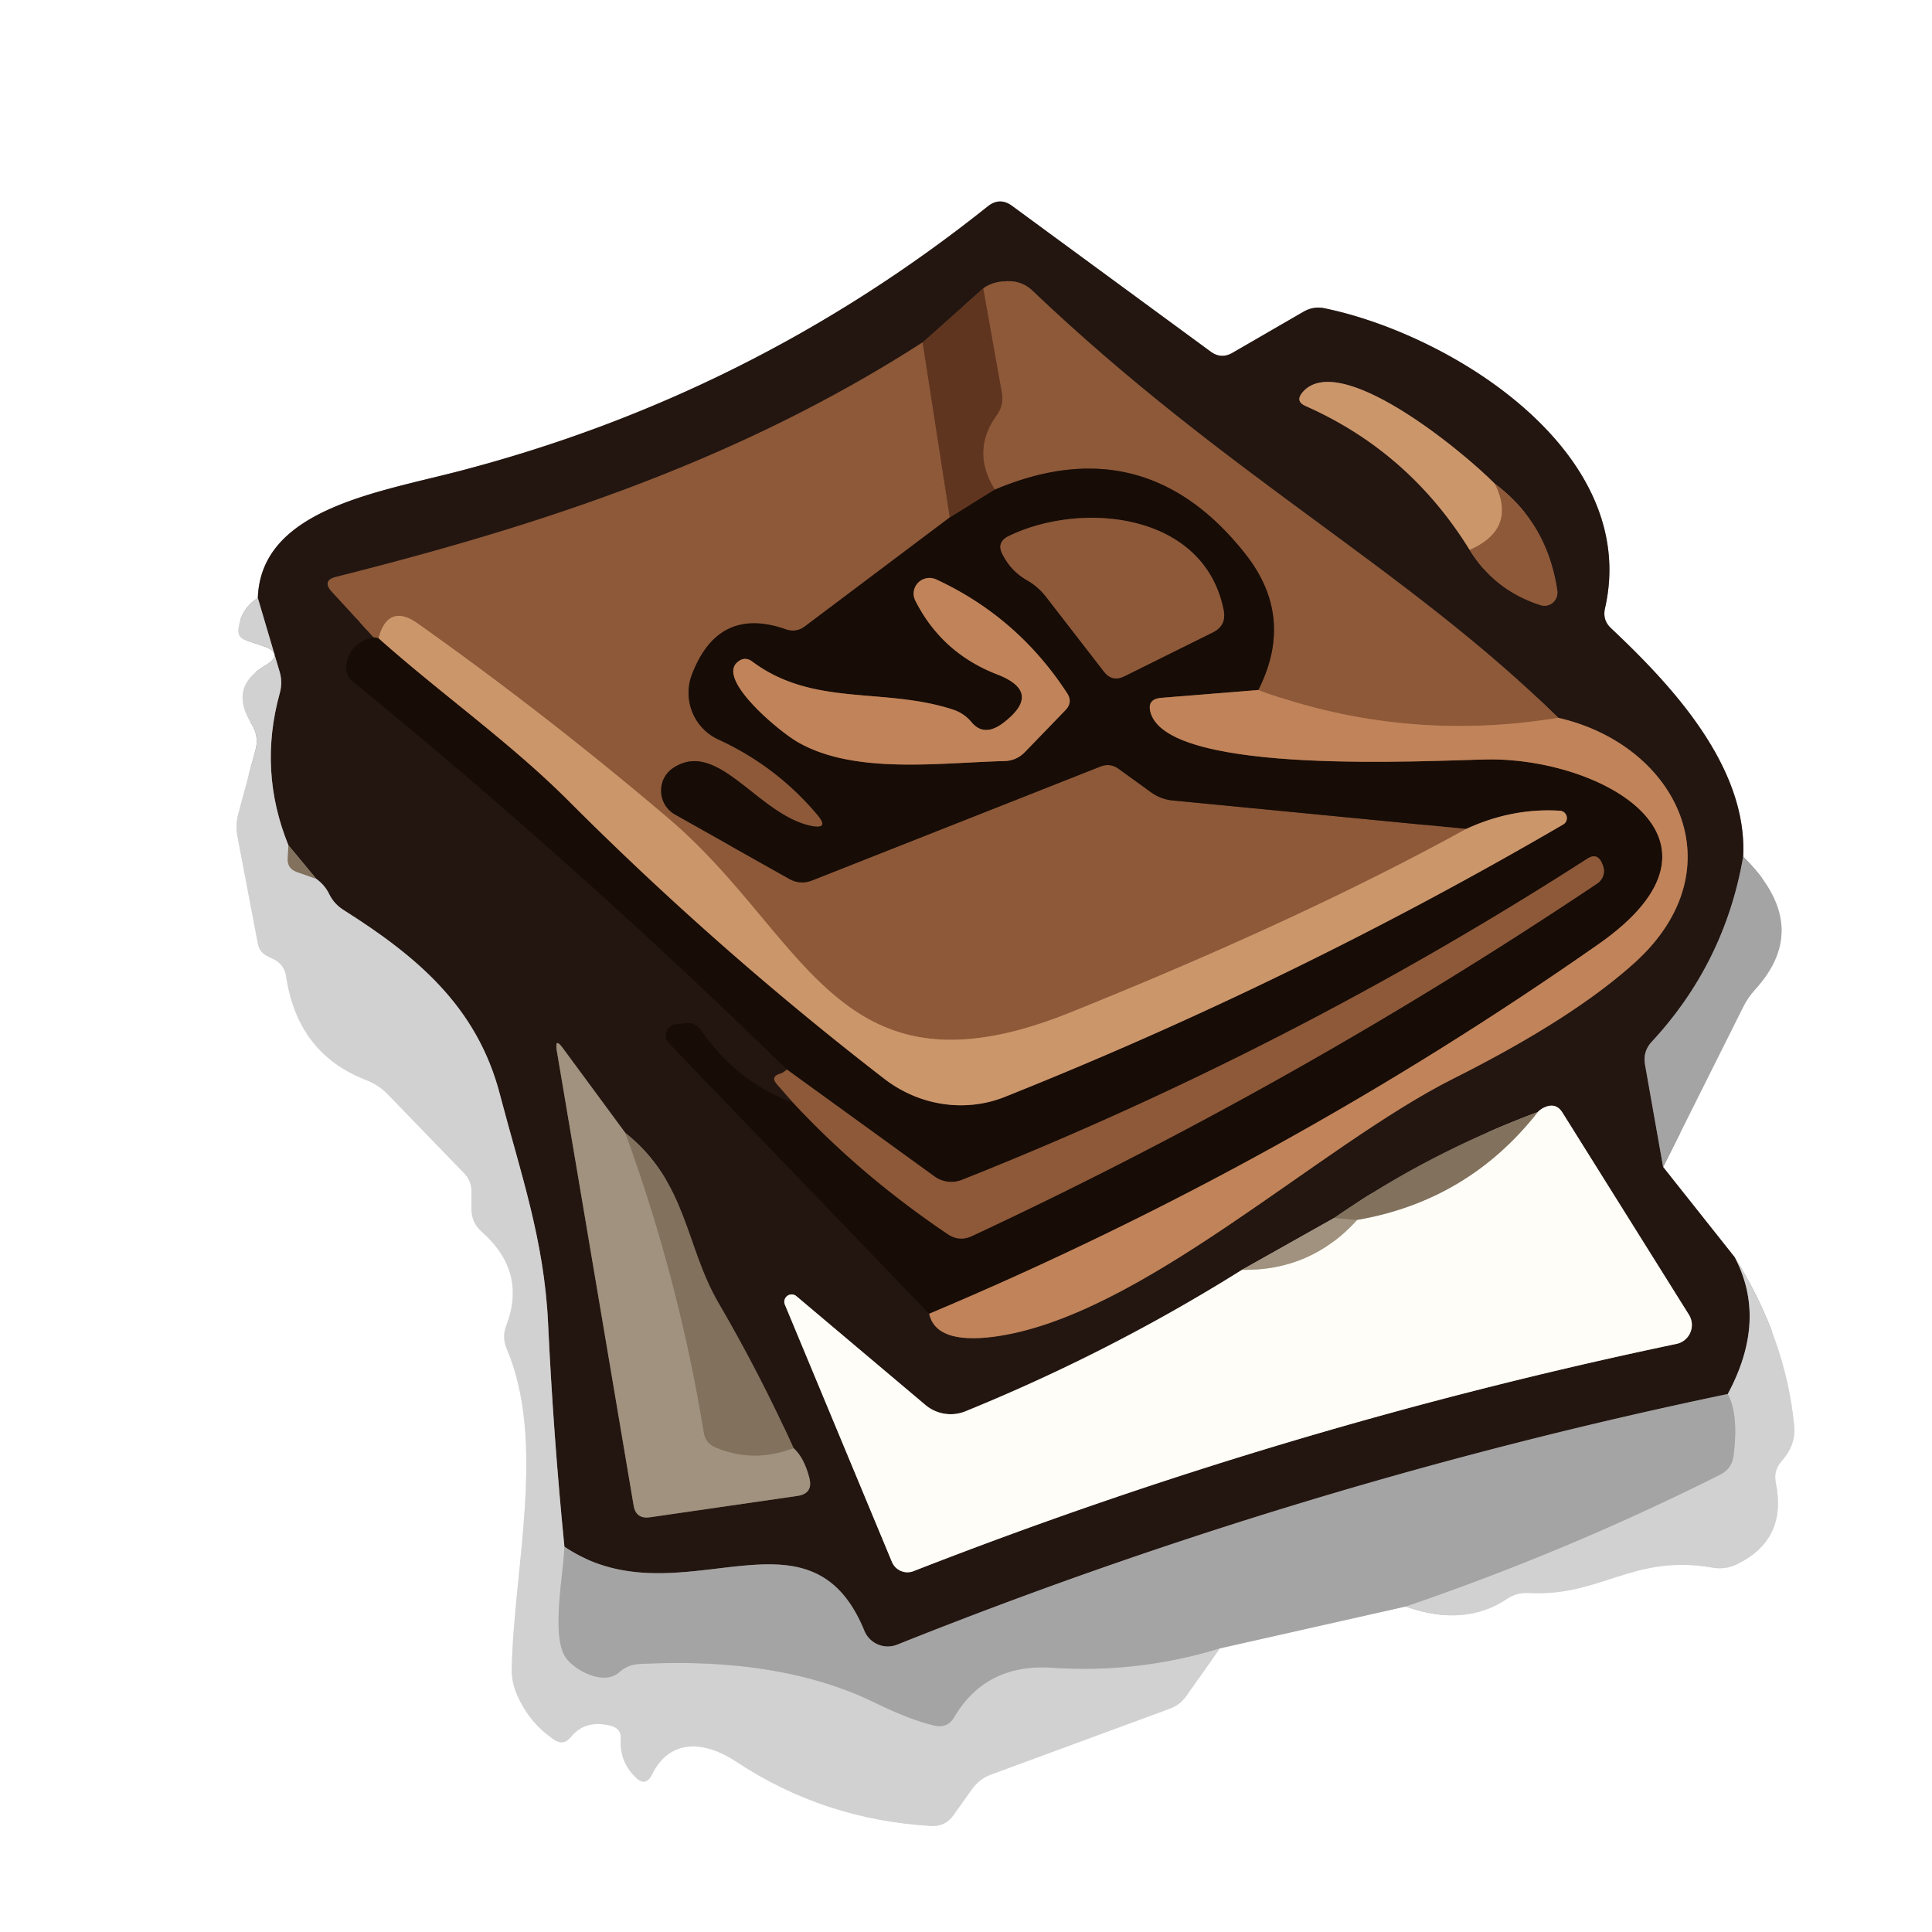 <?xml version="1.0" encoding="UTF-8" standalone="no"?>
<!DOCTYPE svg PUBLIC "-//W3C//DTD SVG 1.1//EN" "http://www.w3.org/Graphics/SVG/1.1/DTD/svg11.dtd">
<svg xmlns="http://www.w3.org/2000/svg" version="1.1" viewBox="0.00 0.00 84.00 84.00">
<rect x="0.00" y="0.00" width="84.00" height="84.00" fill="#333333" stroke="none"/>
<g stroke-width="2.00" fill="none" stroke-linecap="butt">
<path stroke="#e9e8e9" vector-effect="non-scaling-stroke" d="
  M 11.21 26.00
  Q 10.49 26.45 10.37 27.32
  Q 10.31 27.72 10.69 27.84
  L 11.41 28.08
  Q 12.43 28.41 11.51 28.95
  Q 9.93 29.88 10.94 31.48
  Q 11.27 32.01 11.11 32.61
  L 10.36 35.38
  Q 10.23 35.86 10.32 36.35
  L 11.21 41.02
  Q 11.28 41.41 11.64 41.58
  L 11.87 41.69
  Q 12.36 41.92 12.44 42.45
  Q 12.94 45.81 15.92 46.96
  Q 16.47 47.17 16.87 47.59
  L 20.18 51.01
  Q 20.50 51.34 20.50 51.81
  L 20.50 52.57
  Q 20.50 53.16 20.94 53.55
  Q 22.92 55.29 22.01 57.64
  Q 21.82 58.14 22.03 58.64
  C 23.76 62.69 22.34 68.18 22.25 72.55
  Q 22.24 73.05 22.41 73.51
  Q 22.92 74.84 24.08 75.63
  Q 24.50 75.92 24.82 75.52
  Q 25.46 74.74 26.58 75.04
  Q 27.02 75.16 26.99 75.61
  Q 26.93 76.59 27.63 77.27
  Q 28.07 77.71 28.35 77.15
  C 29.13 75.55 30.67 75.70 32.02 76.60
  Q 35.83 79.12 40.49 79.39
  Q 41.09 79.42 41.44 78.94
  L 42.26 77.79
  Q 42.58 77.34 43.10 77.15
  L 50.86 74.29
  Q 51.30 74.13 51.57 73.75
  L 53.03 71.67"
/>
<path stroke="#d2d2d2" vector-effect="non-scaling-stroke" d="
  M 53.03 71.67
  L 61.11 69.85"
/>
<path stroke="#e9e8e9" vector-effect="non-scaling-stroke" d="
  M 61.11 69.85
  Q 63.69 70.76 65.53 69.51
  Q 65.94 69.24 66.44 69.26
  C 69.61 69.44 70.98 67.55 74.47 68.16
  Q 75.00 68.25 75.48 68.03
  Q 77.72 66.97 77.21 64.47
  Q 77.10 63.93 77.46 63.53
  Q 78.09 62.82 78.01 62.00
  Q 77.65 58.23 75.42 54.66"
/>
<path stroke="#918b88" vector-effect="non-scaling-stroke" d="
  M 75.42 54.66
  L 72.31 50.74"
/>
<path stroke="#d2d2d2" vector-effect="non-scaling-stroke" d="
  M 72.31 50.74
  L 75.79 43.78
  Q 76.00 43.36 76.32 43.01
  Q 78.84 40.24 75.79 37.25"
/>
<path stroke="#918b88" vector-effect="non-scaling-stroke" d="
  M 75.79 37.25
  C 75.99 33.35 72.71 29.82 70.04 27.31
  Q 69.67 26.96 69.78 26.46
  C 71.35 19.63 63.06 14.52 57.57 13.40
  Q 57.10 13.31 56.68 13.55
  L 53.57 15.35
  Q 53.09 15.62 52.64 15.29
  L 44.00 8.95
  Q 43.47 8.56 42.95 8.97
  Q 32.67 17.18 19.94 20.49
  C 16.36 21.42 11.34 22.16 11.21 26.00"
/>
<path stroke="#645d5b" vector-effect="non-scaling-stroke" d="
  M 75.79 37.25
  Q 74.99 41.88 71.80 45.31
  Q 71.43 45.72 71.52 46.27
  L 72.31 50.74"
/>
<path stroke="#7b7472" vector-effect="non-scaling-stroke" d="
  M 75.42 54.66
  Q 76.86 57.38 75.12 60.61"
/>
<path stroke="#645d5b" vector-effect="non-scaling-stroke" d="
  M 75.12 60.61
  Q 56.61 64.47 39.00 71.51
  A 1.10 1.10 0.0 0 1 37.58 70.90
  C 35.15 64.97 29.50 70.59 24.54 67.25"
/>
<path stroke="#7b7472" vector-effect="non-scaling-stroke" d="
  M 24.54 67.25
  Q 24.06 62.41 23.83 57.54
  C 23.66 53.91 22.64 51.03 21.74 47.60
  C 20.74 43.73 18.07 41.55 14.93 39.56
  Q 14.52 39.30 14.31 38.87
  Q 14.13 38.49 13.75 38.21"
/>
<path stroke="#524437" vector-effect="non-scaling-stroke" d="
  M 13.75 38.21
  L 12.54 36.75"
/>
<path stroke="#7b7472" vector-effect="non-scaling-stroke" d="
  M 12.54 36.75
  Q 11.23 33.53 12.16 30.15
  Q 12.30 29.66 12.15 29.18
  L 11.21 26.00"
/>
<path stroke="#aaa198" vector-effect="non-scaling-stroke" d="
  M 12.54 36.75
  L 12.51 37.33
  Q 12.49 37.76 12.90 37.91
  L 13.75 38.21"
/>
<path stroke="#bcbbbc" vector-effect="non-scaling-stroke" d="
  M 24.54 67.25
  C 24.50 68.45 23.95 71.14 24.60 72.07
  C 24.99 72.63 26.26 73.31 26.93 72.70
  Q 27.29 72.38 27.76 72.35
  Q 33.90 72.02 38.02 74.02
  Q 39.64 74.81 40.66 75.03
  Q 41.20 75.14 41.48 74.67
  Q 42.86 72.32 45.74 72.51
  Q 49.48 72.76 53.03 71.67"
/>
<path stroke="#bcbbbc" vector-effect="non-scaling-stroke" d="
  M 61.11 69.85
  Q 68.14 67.45 74.78 64.12
  Q 75.30 63.86 75.37 63.29
  Q 75.60 61.50 75.12 60.61"
/>
<path stroke="#422619" vector-effect="non-scaling-stroke" d="
  M 42.75 12.54
  L 40.11 14.89"
/>
<path stroke="#583825" vector-effect="non-scaling-stroke" d="
  M 40.11 14.89
  C 32.17 19.99 23.72 22.79 14.62 25.08
  Q 13.98 25.24 14.43 25.73
  L 16.25 27.71"
/>
<path stroke="#1d110c" vector-effect="non-scaling-stroke" d="
  M 16.25 27.71
  Q 15.21 27.96 15.07 28.86
  Q 14.99 29.35 15.38 29.66
  Q 25.17 37.66 34.21 46.50"
/>
<path stroke="#583825" vector-effect="non-scaling-stroke" d="
  M 34.21 46.50
  Q 34.09 46.63 33.89 46.69
  Q 33.50 46.82 33.77 47.13
  L 34.50 47.96"
/>
<path stroke="#1d110c" vector-effect="non-scaling-stroke" d="
  M 34.50 47.96
  Q 32.03 47.04 30.50 44.82
  Q 30.23 44.42 29.76 44.49
  L 29.37 44.54
  A 0.49 0.48 64.1 0 0 29.09 45.36
  L 40.40 57.12"
/>
<path stroke="#724d35" vector-effect="non-scaling-stroke" d="
  M 40.40 57.12
  Q 40.69 58.44 43.20 58.12
  C 49.57 57.28 57.29 49.86 63.20 46.89
  Q 68.40 44.28 71.09 41.84
  C 75.58 37.76 72.92 32.39 67.75 31.21"
/>
<path stroke="#583825" vector-effect="non-scaling-stroke" d="
  M 67.75 31.21
  C 61.10 24.68 53.38 20.72 44.88 12.63
  Q 44.50 12.27 43.98 12.23
  Q 43.22 12.19 42.75 12.54"
/>
<path stroke="#a76e49" vector-effect="non-scaling-stroke" d="
  M 67.75 31.21
  Q 61.02 32.31 54.71 30.00"
/>
<path stroke="#523320" vector-effect="non-scaling-stroke" d="
  M 54.71 30.00
  Q 56.31 26.83 54.15 24.09
  Q 49.77 18.53 43.25 21.29"
/>
<path stroke="#77472d" vector-effect="non-scaling-stroke" d="
  M 43.25 21.29
  Q 42.20 19.60 43.35 18.03
  Q 43.65 17.61 43.56 17.09
  L 42.75 12.54"
/>
<path stroke="#6c4830" vector-effect="non-scaling-stroke" d="
  M 54.71 30.00
  L 50.50 30.34
  Q 49.83 30.39 50.04 31.03
  C 50.94 33.73 62.18 33.06 64.67 33.02
  C 69.53 32.94 76.07 36.45 69.50 41.05
  Q 55.81 50.63 40.40 57.12"
/>
<path stroke="#523320" vector-effect="non-scaling-stroke" d="
  M 34.50 47.96
  Q 37.44 51.12 41.21 53.66
  Q 41.70 53.99 42.24 53.75
  Q 56.44 47.12 69.45 38.41
  A 0.65 0.63 -25.9 0 0 69.71 37.69
  Q 69.51 37.02 69.02 37.33
  Q 56.15 45.61 41.82 51.30
  A 1.26 1.24 -37.5 0 1 40.63 51.15
  L 34.21 46.50"
/>
<path stroke="#725139" vector-effect="non-scaling-stroke" d="
  M 16.46 27.75
  C 19.21 30.20 22.19 32.28 24.76 34.86
  Q 31.21 41.31 38.43 46.89
  C 39.99 48.10 41.99 48.37 43.69 47.69
  Q 56.24 42.68 67.96 35.85
  A 0.32 0.32 0.0 0 0 67.82 35.25
  Q 65.75 35.12 63.75 36.04"
/>
<path stroke="#3c2113" vector-effect="non-scaling-stroke" d="
  M 43.25 21.29
  L 41.29 22.50"
/>
<path stroke="#77472d" vector-effect="non-scaling-stroke" d="
  M 41.29 22.50
  L 40.11 14.89"
/>
<path stroke="#523320" vector-effect="non-scaling-stroke" d="
  M 41.29 22.50
  L 35.00 27.23
  Q 34.62 27.52 34.16 27.36
  Q 31.24 26.34 30.09 29.31
  A 2.24 2.23 -67.0 0 0 31.23 32.15
  Q 33.76 33.31 35.55 35.44
  Q 36.07 36.07 35.27 35.91
  C 32.95 35.43 31.21 32.10 29.27 33.39
  A 1.19 1.19 0.0 0 0 29.35 35.42
  L 34.31 38.21
  Q 34.79 38.48 35.31 38.28
  L 47.84 33.33
  Q 48.27 33.16 48.64 33.43
  L 50.05 34.45
  Q 50.47 34.75 50.97 34.80
  L 63.75 36.04"
/>
<path stroke="#ad7852" vector-effect="non-scaling-stroke" d="
  M 63.75 36.04
  Q 56.63 39.96 46.54 44.02
  C 36.40 48.11 35.13 40.74 29.06 35.58
  Q 23.79 31.10 18.15 27.10
  C 17.27 26.48 16.71 26.79 16.46 27.75"
/>
<path stroke="#523320" vector-effect="non-scaling-stroke" d="
  M 16.46 27.75
  Q 16.35 27.73 16.25 27.71"
/>
<path stroke="#583825" vector-effect="non-scaling-stroke" d="
  M 63.90 23.91
  Q 64.98 25.67 66.98 26.31
  A 0.57 0.56 -85.2 0 0 67.71 25.69
  Q 67.28 22.74 65.00 21.04"
/>
<path stroke="#78563e" vector-effect="non-scaling-stroke" d="
  M 65.00 21.04
  C 63.48 19.51 58.18 15.19 56.62 17.07
  Q 56.31 17.45 56.76 17.65
  Q 61.26 19.64 63.90 23.91"
/>
<path stroke="#ad7852" vector-effect="non-scaling-stroke" d="
  M 65.00 21.04
  Q 65.96 23.00 63.90 23.91"
/>
<path stroke="#524437" vector-effect="non-scaling-stroke" d="
  M 34.50 62.96
  Q 33.03 59.72 31.24 56.65
  C 29.79 54.16 29.88 51.40 27.19 49.26"
/>
<path stroke="#625448" vector-effect="non-scaling-stroke" d="
  M 27.19 49.26
  L 24.47 45.57
  Q 24.11 45.08 24.21 45.69
  L 27.55 65.46
  Q 27.65 66.05 28.25 65.97
  L 34.67 65.04
  Q 35.36 64.94 35.19 64.26
  Q 34.96 63.37 34.50 62.96"
/>
<path stroke="#91826e" vector-effect="non-scaling-stroke" d="
  M 27.19 49.26
  Q 29.52 55.64 30.60 62.28
  Q 30.68 62.76 31.13 62.94
  Q 32.77 63.62 34.50 62.96"
/>
<path stroke="#524437" vector-effect="non-scaling-stroke" d="
  M 66.86 48.35
  Q 62.07 50.14 58.00 52.96"
/>
<path stroke="#625448" vector-effect="non-scaling-stroke" d="
  M 58.00 52.96
  L 54.00 55.21"
/>
<path stroke="#918a84" vector-effect="non-scaling-stroke" d="
  M 54.00 55.21
  Q 48.29 58.79 41.98 61.36
  A 1.71 1.70 53.7 0 1 40.24 61.09
  L 34.62 56.35
  A 0.32 0.32 0.0 0 0 34.12 56.71
  L 38.78 67.91
  A 0.73 0.73 0.0 0 0 39.72 68.31
  Q 55.87 62.00 72.89 58.43
  A 0.84 0.84 0.0 0 0 73.43 57.16
  L 67.93 48.37
  Q 67.66 47.94 67.19 48.13
  Q 67.01 48.20 66.86 48.35"
/>
<path stroke="#d0c8bb" vector-effect="non-scaling-stroke" d="
  M 54.00 55.21
  Q 57.00 55.26 59.00 53.04"
/>
<path stroke="#c0b7aa" vector-effect="non-scaling-stroke" d="
  M 59.00 53.04
  Q 63.83 52.21 66.86 48.35"
/>
<path stroke="#91826e" vector-effect="non-scaling-stroke" d="
  M 59.00 53.04
  L 58.00 52.96"
/>
<path stroke="#523320" vector-effect="non-scaling-stroke" d="
  M 45.46 25.92
  L 47.99 29.19
  Q 48.35 29.67 48.89 29.40
  L 52.72 27.50
  Q 53.34 27.20 53.20 26.52
  C 52.35 22.27 47.01 21.77 43.85 23.31
  Q 43.31 23.58 43.59 24.11
  Q 43.97 24.84 44.64 25.22
  Q 45.12 25.49 45.46 25.92"
/>
<path stroke="#6c4830" vector-effect="non-scaling-stroke" d="
  M 43.66 31.40
  Q 42.81 32.07 42.25 31.41
  Q 41.92 31.01 41.43 30.85
  C 38.42 29.87 35.38 30.74 32.73 28.78
  Q 32.37 28.50 32.04 28.81
  C 31.22 29.57 33.81 31.75 34.66 32.25
  C 37.12 33.69 40.86 33.16 43.66 33.09
  Q 44.19 33.08 44.56 32.70
  L 46.32 30.88
  Q 46.66 30.53 46.39 30.13
  Q 44.24 26.83 40.70 25.19
  A 0.69 0.68 -1.1 0 0 39.80 26.12
  Q 40.95 28.39 43.35 29.32
  Q 45.34 30.09 43.66 31.40"
/>
</g>
<path fill="#ffffff" d="
  M 0.00 0.00
  L 84.00 0.00
  L 84.00 84.00
  L 0.00 84.00
  L 0.00 0.00
  Z
  M 11.21 26.00
  Q 10.49 26.45 10.37 27.32
  Q 10.31 27.72 10.69 27.84
  L 11.41 28.08
  Q 12.43 28.41 11.51 28.95
  Q 9.93 29.88 10.94 31.48
  Q 11.27 32.01 11.11 32.61
  L 10.36 35.38
  Q 10.23 35.86 10.32 36.35
  L 11.21 41.02
  Q 11.28 41.41 11.64 41.58
  L 11.87 41.69
  Q 12.36 41.92 12.44 42.45
  Q 12.94 45.81 15.92 46.96
  Q 16.47 47.17 16.87 47.59
  L 20.18 51.01
  Q 20.50 51.34 20.50 51.81
  L 20.50 52.57
  Q 20.50 53.16 20.94 53.55
  Q 22.92 55.29 22.01 57.64
  Q 21.82 58.14 22.03 58.64
  C 23.76 62.69 22.34 68.18 22.25 72.55
  Q 22.24 73.05 22.41 73.51
  Q 22.92 74.84 24.08 75.63
  Q 24.50 75.92 24.82 75.52
  Q 25.46 74.74 26.58 75.04
  Q 27.02 75.16 26.99 75.61
  Q 26.93 76.59 27.63 77.27
  Q 28.07 77.71 28.35 77.15
  C 29.13 75.55 30.67 75.70 32.02 76.60
  Q 35.83 79.12 40.49 79.39
  Q 41.09 79.42 41.44 78.94
  L 42.26 77.79
  Q 42.58 77.34 43.10 77.15
  L 50.86 74.29
  Q 51.30 74.13 51.57 73.75
  L 53.03 71.67
  L 61.11 69.85
  Q 63.69 70.76 65.53 69.51
  Q 65.94 69.24 66.44 69.26
  C 69.61 69.44 70.98 67.55 74.47 68.16
  Q 75.00 68.25 75.48 68.03
  Q 77.72 66.97 77.21 64.47
  Q 77.10 63.93 77.46 63.53
  Q 78.09 62.82 78.01 62.00
  Q 77.65 58.23 75.42 54.66
  L 72.31 50.74
  L 75.79 43.78
  Q 76.00 43.36 76.32 43.01
  Q 78.84 40.24 75.79 37.25
  C 75.99 33.35 72.71 29.82 70.04 27.31
  Q 69.67 26.96 69.78 26.46
  C 71.35 19.63 63.06 14.52 57.57 13.40
  Q 57.10 13.31 56.68 13.55
  L 53.57 15.35
  Q 53.09 15.62 52.64 15.29
  L 44.00 8.95
  Q 43.47 8.56 42.95 8.97
  Q 32.67 17.18 19.94 20.49
  C 16.36 21.42 11.34 22.16 11.21 26.00
  Z"
/>
<path fill="#231611" d="
  M 75.79 37.25
  Q 74.99 41.88 71.80 45.31
  Q 71.43 45.72 71.52 46.27
  L 72.31 50.74
  L 75.42 54.66
  Q 76.86 57.38 75.12 60.61
  Q 56.61 64.47 39.00 71.51
  A 1.10 1.10 0.0 0 1 37.58 70.90
  C 35.15 64.97 29.50 70.59 24.54 67.25
  Q 24.06 62.41 23.83 57.54
  C 23.66 53.91 22.64 51.03 21.74 47.60
  C 20.74 43.73 18.07 41.55 14.93 39.56
  Q 14.52 39.30 14.31 38.87
  Q 14.13 38.49 13.75 38.21
  L 12.54 36.75
  Q 11.23 33.53 12.16 30.15
  Q 12.30 29.66 12.15 29.18
  L 11.21 26.00
  C 11.34 22.16 16.36 21.42 19.94 20.49
  Q 32.67 17.18 42.95 8.97
  Q 43.47 8.56 44.00 8.95
  L 52.64 15.29
  Q 53.09 15.62 53.57 15.35
  L 56.68 13.55
  Q 57.10 13.31 57.57 13.40
  C 63.06 14.52 71.35 19.63 69.78 26.46
  Q 69.67 26.96 70.04 27.31
  C 72.71 29.82 75.99 33.35 75.79 37.25
  Z
  M 42.75 12.54
  L 40.11 14.89
  C 32.17 19.99 23.72 22.79 14.62 25.08
  Q 13.98 25.24 14.43 25.73
  L 16.25 27.71
  Q 15.21 27.96 15.07 28.86
  Q 14.99 29.35 15.38 29.66
  Q 25.17 37.66 34.21 46.50
  Q 34.09 46.63 33.89 46.69
  Q 33.50 46.82 33.77 47.13
  L 34.50 47.96
  Q 32.03 47.04 30.50 44.82
  Q 30.23 44.42 29.76 44.49
  L 29.37 44.54
  A 0.49 0.48 64.1 0 0 29.09 45.36
  L 40.40 57.12
  Q 40.69 58.44 43.20 58.12
  C 49.57 57.28 57.29 49.86 63.20 46.89
  Q 68.40 44.28 71.09 41.84
  C 75.58 37.76 72.92 32.39 67.75 31.21
  C 61.10 24.68 53.38 20.72 44.88 12.63
  Q 44.50 12.27 43.98 12.23
  Q 43.22 12.19 42.75 12.54
  Z
  M 63.90 23.91
  Q 64.98 25.67 66.98 26.31
  A 0.57 0.56 -85.2 0 0 67.71 25.69
  Q 67.28 22.74 65.00 21.04
  C 63.48 19.51 58.18 15.19 56.62 17.07
  Q 56.31 17.45 56.76 17.65
  Q 61.26 19.64 63.90 23.91
  Z
  M 34.50 62.96
  Q 33.03 59.72 31.24 56.65
  C 29.79 54.16 29.88 51.40 27.19 49.26
  L 24.47 45.57
  Q 24.11 45.08 24.21 45.69
  L 27.55 65.46
  Q 27.65 66.05 28.25 65.97
  L 34.67 65.04
  Q 35.36 64.94 35.19 64.26
  Q 34.96 63.37 34.50 62.96
  Z
  M 66.86 48.35
  Q 62.07 50.14 58.00 52.96
  L 54.00 55.21
  Q 48.29 58.79 41.98 61.36
  A 1.71 1.70 53.7 0 1 40.24 61.09
  L 34.62 56.35
  A 0.32 0.32 0.0 0 0 34.12 56.71
  L 38.78 67.91
  A 0.73 0.73 0.0 0 0 39.72 68.31
  Q 55.87 62.00 72.89 58.43
  A 0.84 0.84 0.0 0 0 73.43 57.16
  L 67.93 48.37
  Q 67.66 47.94 67.19 48.13
  Q 67.01 48.20 66.86 48.35
  Z"
/>
<path fill="#8d5939" d="
  M 67.75 31.21
  Q 61.02 32.31 54.71 30.00
  Q 56.31 26.83 54.15 24.09
  Q 49.77 18.53 43.25 21.29
  Q 42.20 19.60 43.35 18.03
  Q 43.65 17.61 43.56 17.09
  L 42.75 12.54
  Q 43.22 12.19 43.98 12.23
  Q 44.50 12.27 44.88 12.63
  C 53.38 20.72 61.10 24.68 67.75 31.21
  Z"
/>
<path fill="#603520" d="
  M 42.75 12.54
  L 43.56 17.09
  Q 43.65 17.61 43.35 18.03
  Q 42.20 19.60 43.25 21.29
  L 41.29 22.50
  L 40.11 14.89
  L 42.75 12.54
  Z"
/>
<path fill="#8d5939" d="
  M 40.11 14.89
  L 41.29 22.50
  L 35.00 27.23
  Q 34.62 27.52 34.16 27.36
  Q 31.24 26.34 30.09 29.31
  A 2.24 2.23 -67.0 0 0 31.23 32.15
  Q 33.76 33.31 35.55 35.44
  Q 36.07 36.07 35.27 35.91
  C 32.95 35.43 31.21 32.10 29.27 33.39
  A 1.19 1.19 0.0 0 0 29.35 35.42
  L 34.31 38.21
  Q 34.79 38.48 35.31 38.28
  L 47.84 33.33
  Q 48.27 33.16 48.64 33.43
  L 50.05 34.45
  Q 50.47 34.75 50.97 34.80
  L 63.75 36.04
  Q 56.63 39.96 46.54 44.02
  C 36.40 48.11 35.13 40.74 29.06 35.58
  Q 23.79 31.10 18.15 27.10
  C 17.27 26.48 16.71 26.79 16.46 27.75
  Q 16.35 27.73 16.25 27.71
  L 14.43 25.73
  Q 13.98 25.24 14.62 25.08
  C 23.72 22.79 32.17 19.99 40.11 14.89
  Z"
/>
<path fill="#cc966b" d="
  M 65.00 21.04
  Q 65.96 23.00 63.90 23.91
  Q 61.26 19.64 56.76 17.65
  Q 56.31 17.45 56.62 17.07
  C 58.18 15.19 63.48 19.51 65.00 21.04
  Z"
/>
<path fill="#170c06" d="
  M 54.71 30.00
  L 50.50 30.34
  Q 49.83 30.39 50.04 31.03
  C 50.94 33.73 62.18 33.06 64.67 33.02
  C 69.53 32.94 76.07 36.45 69.50 41.05
  Q 55.81 50.63 40.40 57.12
  L 29.09 45.36
  A 0.49 0.48 64.1 0 1 29.37 44.54
  L 29.76 44.49
  Q 30.23 44.42 30.50 44.82
  Q 32.03 47.04 34.50 47.96
  Q 37.44 51.12 41.21 53.66
  Q 41.70 53.99 42.24 53.75
  Q 56.44 47.12 69.45 38.41
  A 0.65 0.63 -25.9 0 0 69.71 37.69
  Q 69.51 37.02 69.02 37.33
  Q 56.15 45.61 41.82 51.30
  A 1.26 1.24 -37.5 0 1 40.63 51.15
  L 34.21 46.50
  Q 25.17 37.66 15.38 29.66
  Q 14.99 29.35 15.07 28.86
  Q 15.21 27.96 16.25 27.71
  Q 16.35 27.73 16.46 27.75
  C 19.21 30.20 22.19 32.28 24.76 34.86
  Q 31.21 41.31 38.43 46.89
  C 39.99 48.10 41.99 48.37 43.69 47.69
  Q 56.24 42.68 67.96 35.85
  A 0.32 0.32 0.0 0 0 67.82 35.25
  Q 65.75 35.12 63.75 36.04
  L 50.97 34.80
  Q 50.47 34.75 50.05 34.45
  L 48.64 33.43
  Q 48.27 33.16 47.84 33.33
  L 35.31 38.28
  Q 34.79 38.48 34.31 38.21
  L 29.35 35.42
  A 1.19 1.19 0.0 0 1 29.27 33.39
  C 31.21 32.10 32.95 35.43 35.27 35.91
  Q 36.07 36.07 35.55 35.44
  Q 33.76 33.31 31.23 32.15
  A 2.24 2.23 -67.0 0 1 30.09 29.31
  Q 31.24 26.34 34.16 27.36
  Q 34.62 27.52 35.00 27.23
  L 41.29 22.50
  L 43.25 21.29
  Q 49.77 18.53 54.15 24.09
  Q 56.31 26.83 54.71 30.00
  Z
  M 45.46 25.92
  L 47.99 29.19
  Q 48.35 29.67 48.89 29.40
  L 52.72 27.50
  Q 53.34 27.20 53.20 26.52
  C 52.35 22.27 47.01 21.77 43.85 23.31
  Q 43.31 23.58 43.59 24.11
  Q 43.97 24.84 44.64 25.22
  Q 45.12 25.49 45.46 25.92
  Z
  M 43.66 31.40
  Q 42.81 32.07 42.25 31.41
  Q 41.92 31.01 41.43 30.85
  C 38.42 29.87 35.38 30.74 32.73 28.78
  Q 32.37 28.50 32.04 28.81
  C 31.22 29.57 33.81 31.75 34.66 32.25
  C 37.12 33.69 40.86 33.16 43.66 33.09
  Q 44.19 33.08 44.56 32.70
  L 46.32 30.88
  Q 46.66 30.53 46.39 30.13
  Q 44.24 26.83 40.70 25.19
  A 0.69 0.68 -1.1 0 0 39.80 26.12
  Q 40.95 28.39 43.35 29.32
  Q 45.34 30.09 43.66 31.40
  Z"
/>
<path fill="#8d5939" d="
  M 65.00 21.04
  Q 67.28 22.74 67.71 25.69
  A 0.57 0.56 -85.2 0 1 66.98 26.31
  Q 64.98 25.67 63.90 23.91
  Q 65.96 23.00 65.00 21.04
  Z"
/>
<path fill="#8d5939" d="
  M 44.64 25.22
  Q 43.97 24.84 43.59 24.11
  Q 43.31 23.58 43.85 23.31
  C 47.01 21.77 52.35 22.27 53.20 26.52
  Q 53.34 27.20 52.72 27.50
  L 48.89 29.40
  Q 48.35 29.67 47.99 29.19
  L 45.46 25.92
  Q 45.12 25.49 44.64 25.22
  Z"
/>
<path fill="#c18359" d="
  M 43.66 31.40
  Q 45.34 30.09 43.35 29.32
  Q 40.95 28.39 39.80 26.12
  A 0.69 0.68 -1.1 0 1 40.70 25.19
  Q 44.24 26.83 46.39 30.13
  Q 46.66 30.53 46.32 30.88
  L 44.56 32.70
  Q 44.19 33.08 43.66 33.09
  C 40.86 33.16 37.12 33.69 34.66 32.25
  C 33.81 31.75 31.22 29.57 32.04 28.81
  Q 32.37 28.50 32.73 28.78
  C 35.38 30.74 38.42 29.87 41.43 30.85
  Q 41.92 31.01 42.25 31.41
  Q 42.81 32.07 43.66 31.40
  Z"
/>
<path fill="#d2d1d2" d="
  M 11.21 26.00
  L 12.15 29.18
  Q 12.30 29.66 12.16 30.15
  Q 11.23 33.53 12.54 36.75
  L 12.51 37.33
  Q 12.49 37.76 12.90 37.91
  L 13.75 38.21
  Q 14.13 38.49 14.31 38.87
  Q 14.52 39.30 14.93 39.56
  C 18.07 41.55 20.74 43.73 21.74 47.60
  C 22.64 51.03 23.66 53.91 23.83 57.54
  Q 24.06 62.41 24.54 67.25
  C 24.50 68.45 23.95 71.14 24.60 72.07
  C 24.99 72.63 26.26 73.31 26.93 72.70
  Q 27.29 72.38 27.76 72.35
  Q 33.90 72.02 38.02 74.02
  Q 39.64 74.81 40.66 75.03
  Q 41.20 75.14 41.48 74.67
  Q 42.86 72.32 45.74 72.51
  Q 49.48 72.76 53.03 71.67
  L 51.57 73.75
  Q 51.30 74.13 50.86 74.29
  L 43.10 77.15
  Q 42.58 77.34 42.26 77.79
  L 41.44 78.94
  Q 41.09 79.42 40.49 79.39
  Q 35.83 79.12 32.02 76.60
  C 30.67 75.70 29.13 75.55 28.35 77.15
  Q 28.07 77.71 27.63 77.27
  Q 26.93 76.59 26.99 75.61
  Q 27.02 75.16 26.58 75.04
  Q 25.46 74.74 24.82 75.52
  Q 24.50 75.92 24.08 75.63
  Q 22.92 74.84 22.41 73.51
  Q 22.24 73.05 22.25 72.55
  C 22.34 68.18 23.76 62.69 22.03 58.64
  Q 21.82 58.14 22.01 57.64
  Q 22.92 55.29 20.94 53.55
  Q 20.50 53.16 20.50 52.57
  L 20.50 51.81
  Q 20.50 51.34 20.18 51.01
  L 16.87 47.59
  Q 16.47 47.17 15.92 46.96
  Q 12.94 45.81 12.44 42.45
  Q 12.36 41.92 11.87 41.69
  L 11.64 41.58
  Q 11.28 41.41 11.21 41.02
  L 10.32 36.35
  Q 10.23 35.86 10.36 35.38
  L 11.11 32.61
  Q 11.27 32.01 10.94 31.48
  Q 9.93 29.88 11.51 28.95
  Q 12.43 28.41 11.41 28.08
  L 10.69 27.84
  Q 10.31 27.72 10.37 27.32
  Q 10.49 26.45 11.21 26.00
  Z"
/>
<path fill="#cc966b" d="
  M 63.75 36.04
  Q 65.75 35.12 67.82 35.25
  A 0.32 0.32 0.0 0 1 67.96 35.85
  Q 56.24 42.68 43.69 47.69
  C 41.99 48.37 39.99 48.10 38.43 46.89
  Q 31.21 41.31 24.76 34.86
  C 22.19 32.28 19.21 30.20 16.46 27.75
  C 16.71 26.79 17.27 26.48 18.15 27.10
  Q 23.79 31.10 29.06 35.58
  C 35.13 40.74 36.40 48.11 46.54 44.02
  Q 56.63 39.96 63.75 36.04
  Z"
/>
<path fill="#c18359" d="
  M 54.71 30.00
  Q 61.02 32.31 67.75 31.21
  C 72.92 32.39 75.58 37.76 71.09 41.84
  Q 68.40 44.28 63.20 46.89
  C 57.29 49.86 49.57 57.28 43.20 58.12
  Q 40.69 58.44 40.40 57.12
  Q 55.81 50.63 69.50 41.05
  C 76.07 36.45 69.53 32.94 64.67 33.02
  C 62.18 33.06 50.94 33.73 50.04 31.03
  Q 49.83 30.39 50.50 30.34
  L 54.71 30.00
  Z"
/>
<path fill="#81715d" d="
  M 12.54 36.75
  L 13.75 38.21
  L 12.90 37.91
  Q 12.49 37.76 12.51 37.33
  L 12.54 36.75
  Z"
/>
<path fill="#8d5939" d="
  M 34.50 47.96
  L 33.77 47.13
  Q 33.50 46.82 33.89 46.69
  Q 34.09 46.63 34.21 46.50
  L 40.63 51.15
  A 1.26 1.24 -37.5 0 0 41.82 51.30
  Q 56.15 45.61 69.02 37.33
  Q 69.51 37.02 69.71 37.69
  A 0.65 0.63 -25.9 0 1 69.45 38.41
  Q 56.44 47.12 42.24 53.75
  Q 41.70 53.99 41.21 53.66
  Q 37.44 51.12 34.50 47.96
  Z"
/>
<path fill="#a5a4a5" d="
  M 75.79 37.25
  Q 78.84 40.24 76.32 43.01
  Q 76.00 43.36 75.79 43.78
  L 72.31 50.74
  L 71.52 46.27
  Q 71.43 45.72 71.80 45.31
  Q 74.99 41.88 75.79 37.25
  Z"
/>
<path fill="#a0927e" d="
  M 27.19 49.26
  Q 29.52 55.64 30.60 62.28
  Q 30.68 62.76 31.13 62.94
  Q 32.77 63.62 34.50 62.96
  Q 34.96 63.37 35.19 64.26
  Q 35.36 64.94 34.67 65.04
  L 28.25 65.97
  Q 27.65 66.05 27.55 65.46
  L 24.21 45.69
  Q 24.11 45.08 24.47 45.57
  L 27.19 49.26
  Z"
/>
<path fill="#fffdf7" d="
  M 54.00 55.21
  Q 57.00 55.26 59.00 53.04
  Q 63.83 52.21 66.86 48.35
  Q 67.01 48.20 67.19 48.13
  Q 67.66 47.94 67.93 48.37
  L 73.43 57.16
  A 0.84 0.84 0.0 0 1 72.89 58.43
  Q 55.87 62.00 39.72 68.31
  A 0.73 0.73 0.0 0 1 38.78 67.91
  L 34.12 56.71
  A 0.32 0.32 0.0 0 1 34.62 56.35
  L 40.24 61.09
  A 1.71 1.70 53.7 0 0 41.98 61.36
  Q 48.29 58.79 54.00 55.21
  Z"
/>
<path fill="#81715d" d="
  M 66.86 48.35
  Q 63.83 52.21 59.00 53.04
  L 58.00 52.96
  Q 62.07 50.14 66.86 48.35
  Z"
/>
<path fill="#81715d" d="
  M 27.19 49.26
  C 29.88 51.40 29.79 54.16 31.24 56.65
  Q 33.03 59.72 34.50 62.96
  Q 32.77 63.62 31.13 62.94
  Q 30.68 62.76 30.60 62.28
  Q 29.52 55.64 27.19 49.26
  Z"
/>
<path fill="#a0927e" d="
  M 58.00 52.96
  L 59.00 53.04
  Q 57.00 55.26 54.00 55.21
  L 58.00 52.96
  Z"
/>
<path fill="#d2d1d2" d="
  M 75.42 54.66
  Q 77.65 58.23 78.01 62.00
  Q 78.09 62.82 77.46 63.53
  Q 77.10 63.93 77.21 64.47
  Q 77.72 66.97 75.48 68.03
  Q 75.00 68.25 74.47 68.16
  C 70.98 67.55 69.61 69.44 66.44 69.26
  Q 65.94 69.24 65.53 69.51
  Q 63.69 70.76 61.11 69.85
  Q 68.14 67.45 74.78 64.12
  Q 75.30 63.86 75.37 63.29
  Q 75.60 61.50 75.12 60.61
  Q 76.86 57.38 75.42 54.66
  Z"
/>
<path fill="#a5a4a5" d="
  M 75.12 60.61
  Q 75.60 61.50 75.37 63.29
  Q 75.30 63.86 74.78 64.12
  Q 68.14 67.45 61.11 69.85
  L 53.03 71.67
  Q 49.48 72.76 45.74 72.51
  Q 42.86 72.32 41.48 74.67
  Q 41.20 75.14 40.66 75.03
  Q 39.64 74.81 38.02 74.02
  Q 33.90 72.02 27.76 72.35
  Q 27.29 72.38 26.93 72.70
  C 26.26 73.31 24.99 72.63 24.60 72.07
  C 23.95 71.14 24.50 68.45 24.54 67.25
  C 29.50 70.59 35.15 64.97 37.58 70.90
  A 1.10 1.10 0.0 0 0 39.00 71.51
  Q 56.61 64.47 75.12 60.61
  Z"
/>
</svg>
